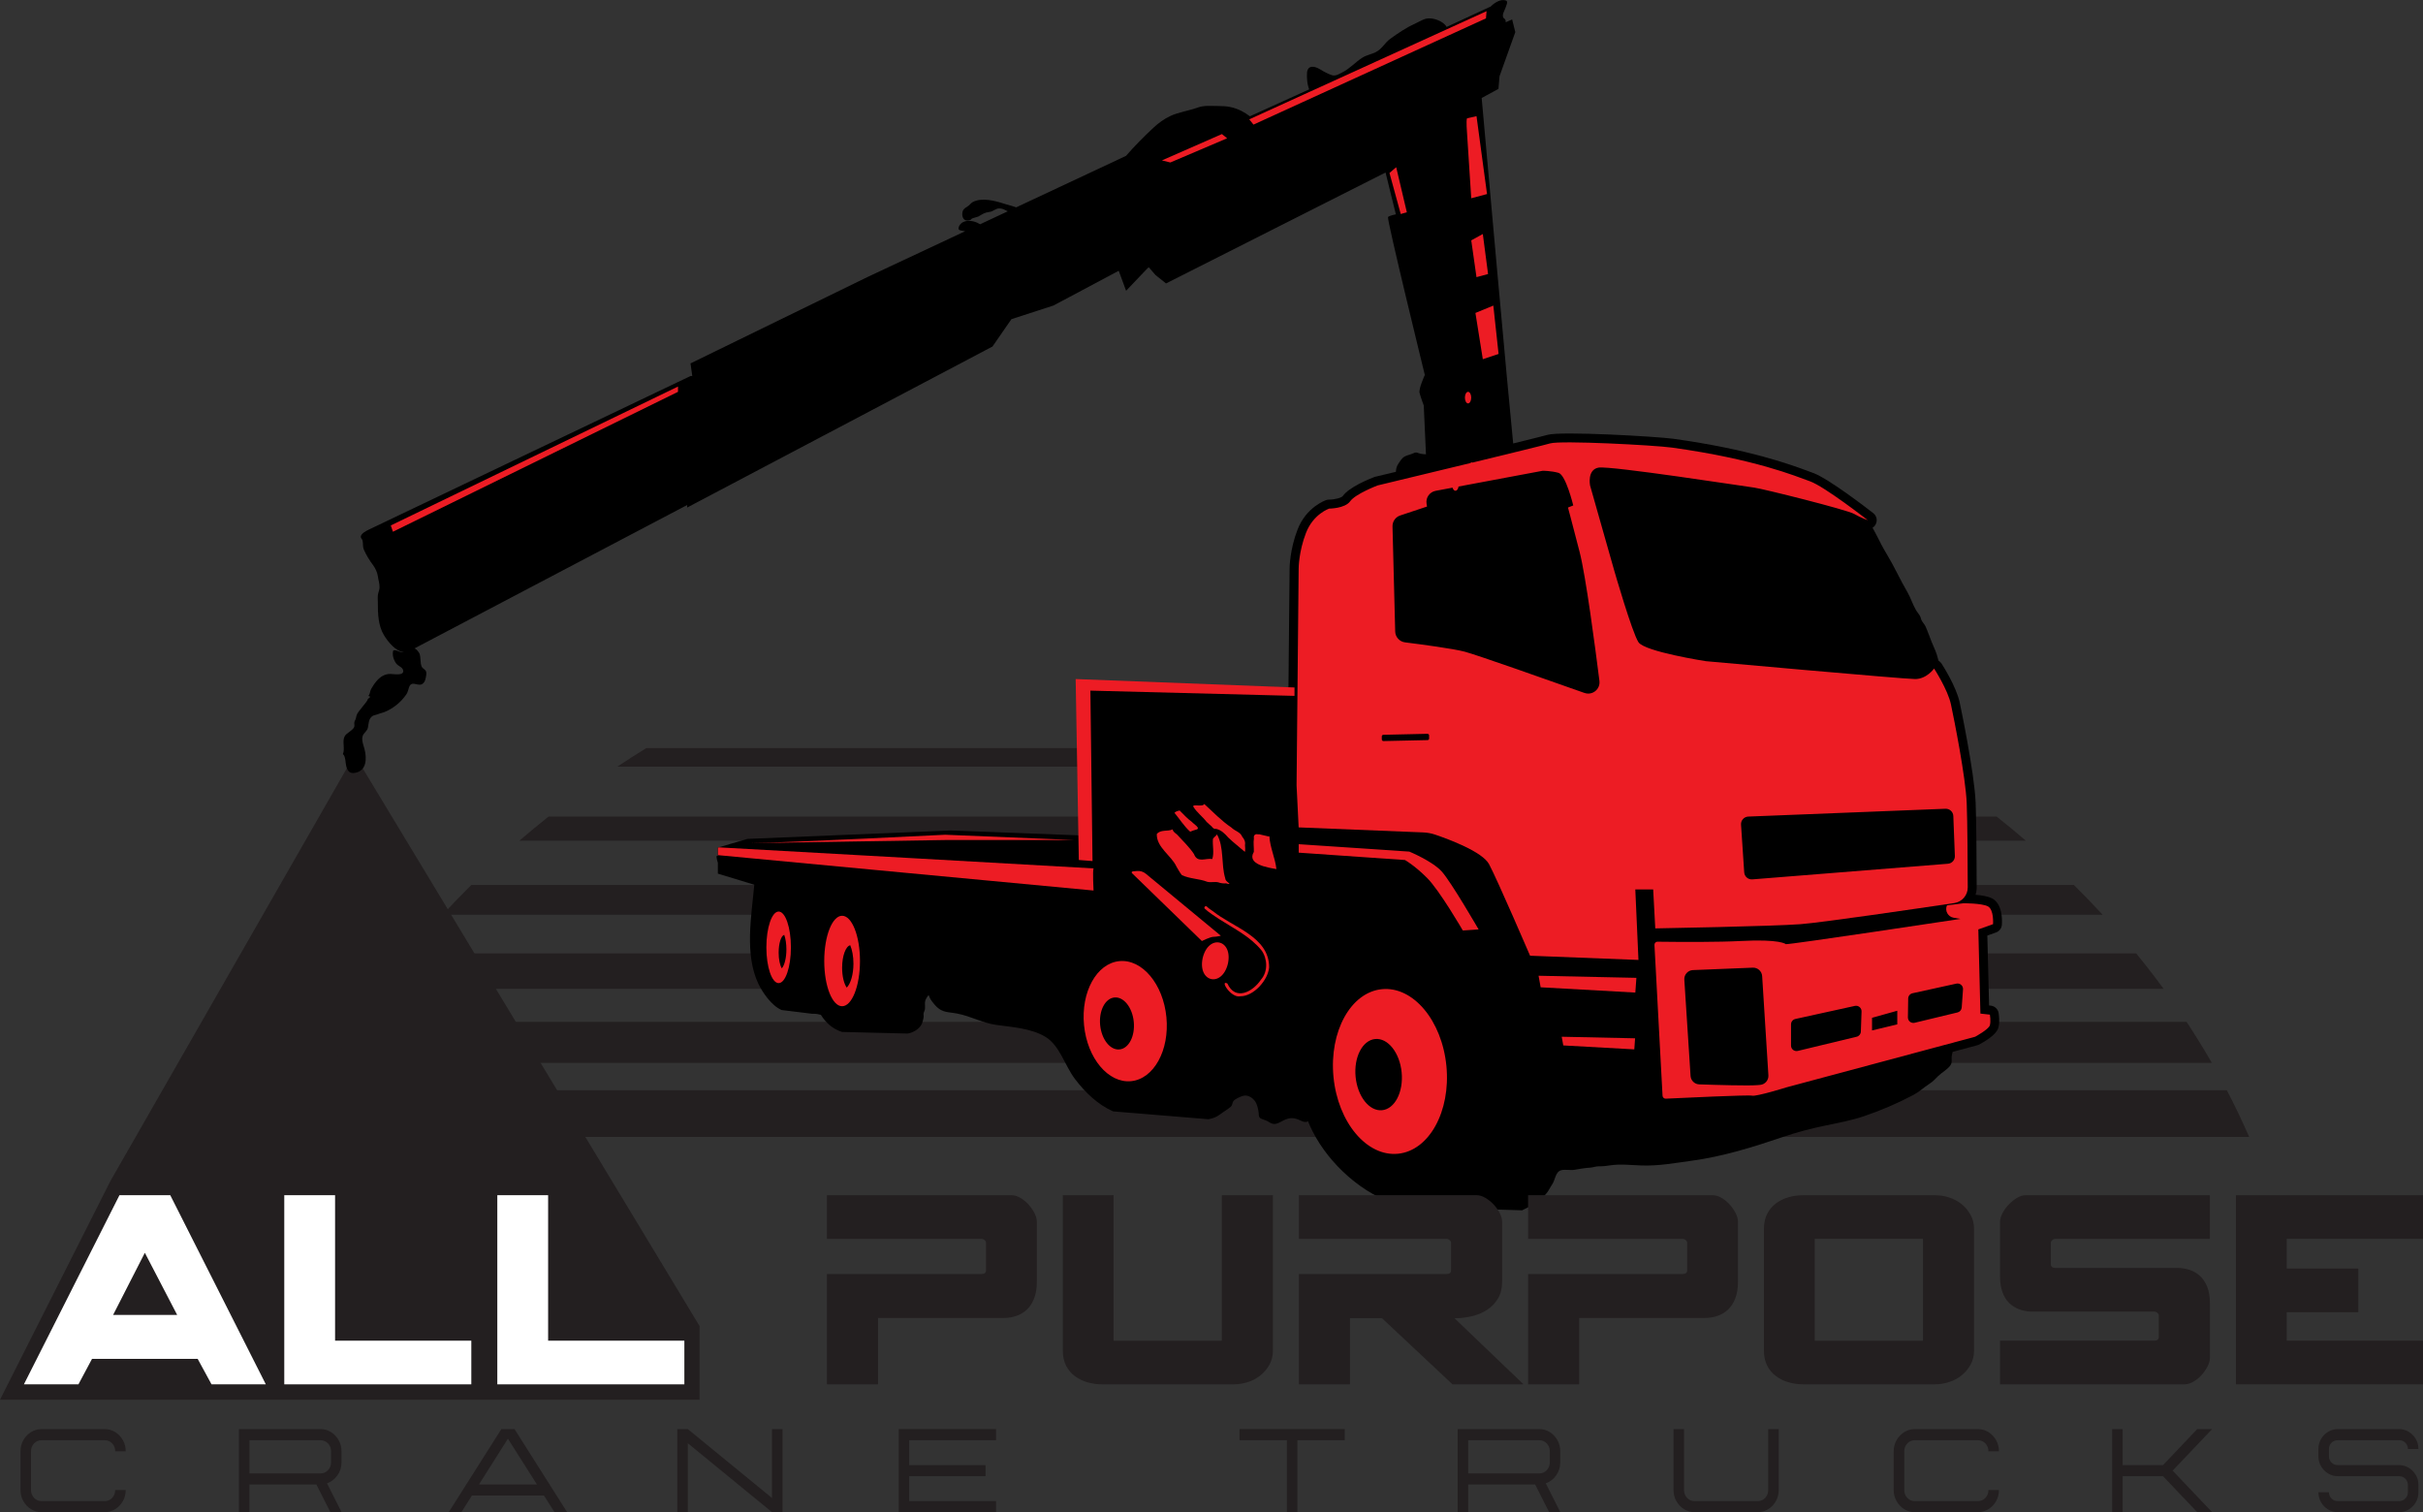 <?xml version="1.0" encoding="UTF-8"?>
<svg id="Layer_2" data-name="Layer 2" xmlns="http://www.w3.org/2000/svg" viewBox="0 0 799.77 499.11">
  <rect x="0" y="0" width="799.77" height="499.11" fill="#333333" stroke="none"/>
  <defs>
    <style>
      .cls-1 {
        fill: #fff;
      }

      .cls-2 {
        fill: #ed1c24;
      }

      .cls-3 {
        fill: #231f20;
      }
    </style>
  </defs>
  <g id="Layer_1-2" data-name="Layer 1">
    <g>
      <polygon class="cls-3" points="230.92 437.7 117.02 249.14 36.46 389.78 0 462 230.92 462 230.92 437.7"/>
      <g>
        <path class="cls-3" d="m668.69,277.49c-3.15-2.71-6.37-5.38-9.66-7.98H181.08c-3.29,2.61-6.5,5.27-9.66,7.98h497.27Z"/>
        <path class="cls-3" d="m203.75,253.05h432.61c-3.14-2.09-6.34-4.13-9.57-6.13H213.32c-3.24,2-6.43,4.04-9.57,6.13Z"/>
        <path class="cls-3" d="m694.03,301.93c-3.08-3.34-6.25-6.62-9.5-9.84H155.58c-3.25,3.22-6.42,6.5-9.5,9.84h547.95Z"/>
        <path class="cls-3" d="m730.07,350.81c-2.63-4.59-5.42-9.1-8.35-13.55H118.39c-2.93,4.44-5.72,8.96-8.35,13.55h620.03Z"/>
        <path class="cls-3" d="m742.39,375.25c-2.27-5.21-4.73-10.34-7.37-15.4H105.09c-2.64,5.06-5.09,10.19-7.37,15.4h644.67Z"/>
        <path class="cls-3" d="m714.15,326.37c-2.9-3.96-5.92-7.86-9.06-11.69H135.02c-3.13,3.83-6.15,7.73-9.06,11.69h588.19Z"/>
      </g>
      <g>
        <path class="cls-3" d="m34.55,499.11H13.71c-1.27,0-2.43-.33-3.48-.99-1.05-.66-1.89-1.55-2.52-2.65-.63-1.1-.94-2.32-.94-3.66v-12.79c0-1.35.31-2.58.94-3.68.63-1.1,1.47-1.99,2.52-2.65,1.05-.66,2.21-.99,3.48-.99h20.84c1.27,0,2.44.33,3.49.99,1.05.66,1.89,1.55,2.52,2.65.62,1.1.94,2.33.94,3.68h-3.47c0-1.03-.33-1.9-1-2.6-.67-.7-1.49-1.05-2.47-1.05H13.71c-.97,0-1.79.35-2.46,1.05-.67.7-1.01,1.57-1.01,2.6v12.79c0,1.02.34,1.88,1.01,2.59.67.71,1.49,1.06,2.46,1.06h20.84c.98,0,1.81-.35,2.47-1.06.67-.71,1-1.57,1-2.59h3.47c0,1.34-.31,2.56-.94,3.66-.62,1.1-1.46,1.99-2.52,2.65-1.05.66-2.22.99-3.49.99Z"/>
        <path class="cls-3" d="m112.74,499.11h-3.69l-4.62-9.14h-22.1v9.14h-3.47v-27.42h26.91c1.27,0,2.44.33,3.49.99,1.05.66,1.89,1.55,2.52,2.65.62,1.1.94,2.33.94,3.68v3.65c0,1.61-.45,3.04-1.34,4.29-.89,1.26-2.04,2.14-3.44,2.65l4.8,9.5Zm-6.96-12.79c.98,0,1.81-.35,2.48-1.06.67-.71,1.01-1.57,1.01-2.59v-3.65c0-1.03-.34-1.9-1.01-2.6-.67-.7-1.5-1.05-2.48-1.05h-23.44v10.96h23.44Z"/>
        <path class="cls-3" d="m187.19,499.11h-4.16l-3.49-5.49h-23.77l-3.47,5.49h-4.18l17.37-27.42h4.34l17.36,27.42Zm-9.96-9.14l-9.58-15.11-9.56,15.11h19.14Z"/>
        <path class="cls-3" d="m258.29,499.11h-3.47l-27.79-22.75v22.75h-3.47v-27.42h3.47l27.79,22.75v-22.75h3.47v27.42Z"/>
        <path class="cls-3" d="m328.77,499.11h-32.13v-27.42h32.13v3.67h-28.66v8.22h25.19v3.65h-25.19v8.22h28.66v3.65Z"/>
        <path class="cls-3" d="m428.24,499.11h-3.47v-23.75h-15.63v-3.67h34.73v3.67h-15.63v23.75Z"/>
        <path class="cls-3" d="m515.02,499.11h-3.69l-4.62-9.14h-22.1v9.14h-3.47v-27.42h26.91c1.27,0,2.44.33,3.49.99,1.05.66,1.89,1.55,2.52,2.65.62,1.1.94,2.33.94,3.68v3.65c0,1.61-.45,3.04-1.34,4.29-.89,1.26-2.04,2.14-3.44,2.65l4.8,9.5Zm-6.96-12.79c.98,0,1.81-.35,2.48-1.06.67-.71,1.01-1.57,1.01-2.59v-3.65c0-1.03-.34-1.9-1.01-2.6-.67-.7-1.5-1.05-2.48-1.05h-23.44v10.96h23.44Z"/>
        <path class="cls-3" d="m580.17,499.11h-20.84c-1.27,0-2.43-.33-3.48-.99-1.05-.66-1.89-1.55-2.52-2.65-.63-1.1-.94-2.32-.94-3.66v-20.12h3.47v20.12c0,1.02.33,1.88,1,2.59.67.71,1.49,1.06,2.47,1.06h20.84c.98,0,1.81-.35,2.47-1.06.67-.71,1-1.57,1-2.59v-20.12h3.47v20.12c0,1.34-.31,2.56-.94,3.66-.62,1.1-1.46,1.99-2.52,2.65-1.05.66-2.22.99-3.49.99Z"/>
        <path class="cls-3" d="m652.85,499.11h-20.84c-1.27,0-2.43-.33-3.48-.99-1.05-.66-1.89-1.55-2.52-2.65-.63-1.1-.95-2.32-.95-3.66v-12.79c0-1.35.32-2.58.95-3.68.63-1.1,1.47-1.99,2.52-2.65,1.05-.66,2.21-.99,3.48-.99h20.84c1.27,0,2.44.33,3.49.99,1.05.66,1.89,1.55,2.52,2.65.62,1.1.94,2.33.94,3.68h-3.47c0-1.03-.33-1.9-1-2.6-.67-.7-1.49-1.05-2.47-1.05h-20.84c-.97,0-1.79.35-2.46,1.05-.67.7-1.01,1.57-1.01,2.6v12.79c0,1.02.34,1.88,1.01,2.59.67.71,1.49,1.06,2.46,1.06h20.84c.98,0,1.81-.35,2.47-1.06.67-.71,1-1.57,1-2.59h3.47c0,1.34-.31,2.56-.94,3.66-.62,1.1-1.46,1.99-2.52,2.65-1.05.66-2.22.99-3.49.99Z"/>
        <path class="cls-3" d="m730.16,499.11h-4.91l-11.3-11.87h-13.32v11.87h-3.47v-27.42h3.47v11.89h13.32l11.3-11.89h4.91l-13.03,13.71,13.03,13.71Z"/>
        <path class="cls-3" d="m791.86,499.11h-20.21c-1.15,0-2.21-.29-3.19-.88-.98-.59-1.75-1.38-2.34-2.38-.58-1-.87-2.11-.87-3.32h3.47c0,.82.28,1.51.84,2.07.56.57,1.25.85,2.09.85h20.21c.84,0,1.53-.28,2.09-.85.56-.57.84-1.26.84-2.07v-2.37c0-.82-.28-1.51-.84-2.07-.56-.57-1.25-.85-2.09-.85h-20.21c-1.15,0-2.21-.3-3.19-.89-.98-.59-1.75-1.39-2.34-2.38-.58-.99-.87-2.1-.87-3.31v-2.39c0-1.21.29-2.31.87-3.31.58-.99,1.36-1.79,2.34-2.38.98-.59,2.04-.89,3.19-.89h20.21c1.16,0,2.23.3,3.2.89.97.59,1.74,1.39,2.33,2.38.58.99.87,2.1.87,3.31h-3.47c0-.8-.28-1.49-.84-2.06-.56-.57-1.25-.85-2.09-.85h-20.21c-.84,0-1.53.28-2.09.85-.56.57-.84,1.25-.84,2.06v2.39c0,.82.28,1.51.84,2.07.56.57,1.25.85,2.09.85h20.21c1.16,0,2.23.29,3.2.88.97.59,1.74,1.38,2.33,2.37s.87,2.1.87,3.33v2.37c0,1.21-.29,2.32-.87,3.32s-1.36,1.79-2.33,2.38c-.97.59-2.04.88-3.2.88Z"/>
      </g>
      <path d="m657.43,296.49c-1.33-.67-3.44-1-5.36-1.16.25-.78.39-1.6.38-2.45-.02-7.72-.09-21.6-.34-27.89-.41-10.21-5.22-32.92-5.27-33.14-1.14-5.33-5.77-12.49-5.97-12.8-.26-.4-.61-.73-1.01-.96-.07-.23-.14-.47-.2-.71-.4-1.81-1.3-3.65-2.02-5.37-.73-1.77-1.32-3.61-2.12-5.34-.34-.73-.94-1.25-1.29-1.97-.18-.38-.2-.76-.37-1.13-.37-.82-1-1.45-1.46-2.22-1.11-1.9-1.73-4.07-2.85-5.97-2.38-4.05-4.25-8.3-6.68-12.31-1.27-2.1-2.49-4.43-3.58-6.64-.38-.76-.79-1.51-1.21-2.24.42-.26.77-.63,1.02-1.1.68-1.27.35-2.84-.79-3.72-1.5-1.17-14.76-11.46-19.92-13.3-.45-.16-.96-.35-1.56-.57-5.79-2.15-19.34-7.18-44.52-10.68-5.31-.74-37.22-2.59-41.54-1.29-.87.26-5.21,1.34-11.31,2.84-1.73-16.91-8.73-95.27-10.4-114.03l5.54-3,.35-4.17,5.21-14.58-1.04-4.17-2.13.93c.01-.24,0-.46-.06-.67-.17-.57-.54-.48-.75-.93-.46-1.01.48-2.3.86-3.48.4-1.25.96-2.11-.68-2.24-1.61-.13-3.39,1.16-4.46,2.23,0,0-.02.02-.03.03l-.05-.04-14.33,6.64c-1.08-2-4.74-3.27-6.91-2.7-1.14.3-2.55,1.2-3.7,1.71-2.76,1.22-5.52,3.13-7.97,4.89-1.91,1.38-2.69,3.38-4.9,4.46-1.32.65-2.96.93-4.29,1.76-2.36,1.48-4.18,3.66-6.66,4.88-.95.47-2.1,1.23-3.18.99-.75-.17-2.18-.85-2.9-1.25-1.14-.64-3.13-2.17-4.66-1.38-1.2.62-.92,2.69-.89,3.83.03,1.14.29,2.3.69,3.42l-19.57,8.89c-.83-.66-1.74-1.25-2.73-1.75-2.58-1.3-4.82-1.67-7.66-1.65-2.33.01-4.63-.3-6.84.51-2.88,1.06-6.31,1.51-9.06,2.8-1.99.94-3.85,2.28-5.47,3.79-3.14,2.93-6.26,6.05-9.12,9.35l-36.26,17c-1.25-.49-2.64-.77-3.79-1.15-3-.99-7.55-2.23-10.58-.58-.57.31-1.01,1.02-1.64,1.4-.54.33-1.28.76-1.55,1.39-.43,1.01-.31,2.66.76,3.16.51.24,1.26.07,1.76-.07.17-.3.43-.49.77-.59.59-.17,1.18-.35,1.77-.53,1.53-.85,1.98-1.33,3.72-1.53,1.27-.15,1.92-1.18,3.32-1.15,1.02.02,1.78.5,2.69.95l-9.14,4.28c-.62-.38-1.26-.71-2.14-.93-1.69-.42-4.03-.3-4.85,1.71-.57,1.4.72,1.23,1.81,1.48.08.02.15.03.23.05l-32.29,15.14-58.34,28.47.58,4.15-.58.02-106.22,50.71c-.75.36-2.41,1.22-2.58,2.14-.14.73.42.9.55,1.44.24,1.05-.02,1.95.44,3.02.73,1.7,1.86,3.57,2.95,4.99.82,1.07,1.51,2.59,1.67,3.86.16,1.32.59,2.25.54,3.62-.03.84-.24,1.19-.44,1.94-.25.97-.12,1.99-.12,2.99,0,3.64.08,7.69,2.07,10.9,1.27,2.06,3.73,5.23,6.54,5.56-.26.03-.53.03-.84-.02-.81-.12-1.91-.94-2.7-.54-.38,1.5.12,3.09,1.03,4.31.66.88,2.13,1.16,2.28,2.3.23,1.8-2.97,1.13-4.21,1.11-1.89-.03-3.33.91-4.58,2.34-.67.76-1.31,1.77-1.81,2.65-.36.63-.4,1.88-.9,2.24.23.14.46.24.68.29-.26.24-.55.51-.87.79-.14.69-1.11,1.63-1.53,2.23-.47.68-1.04,1.27-1.52,1.93-.67.92-.69,1.32-.95,2.37-.13.51-.36.52-.45,1.22-.07.55.18,1.05-.1,1.57-.63,1.19-2.48,1.81-3.11,2.99-.86,1.62.21,4.17-.57,5.84.92.59.84,3.02,1.12,4.04.51,1.82,1.31,2.47,3.1,2.1,3.64-.77,3.71-4.7,2.91-7.84-.32-1.27-1.04-2.84-.6-4.27.31-.99,1.49-1.62,1.72-2.72.33-1.52.17-3,1.62-3.94.24-.15,1.27-.36,1.65-.53.67-.3,1.43-.42,2.12-.69,2.95-1.15,5.56-3.3,7.35-5.93.98-1.44.5-3.84,2.76-3.39,1.29.26,2.32.67,3.2-.76.33-.54.68-2.35.6-2.96-.16-1.11-1.13-1.19-1.49-1.91-.62-1.28-.28-3-.75-4.31-.19-.52-1-1.54-1.52-1.72-.06-.02-.12-.04-.17-.05l90.06-47.36-.07.87,100.81-53.16,6.25-9.03,13.89-4.51,21.53-11.46,2.43,6.6,6.94-7.29s.2-.18.54-.47c1,1.19,2.23,2.56,2.23,2.56l3.47,2.78,72.46-36.62,3.4,13.8c-1.46.33-2.5.66-2.59.94-.35,1.04,12.15,52.09,12.15,52.09,0,0-2.08,4.51-1.74,5.9s1.39,4.17,1.39,4.17l.73,16.11c-.58-.04-1.16-.04-1.8-.19-1.14-.27-1.27-.68-2.49-.1-.88.41-1.91.58-2.73,1.02-.97.53-1.57,1.61-2.16,2.5-.5.75-.72,1.63-.74,2.55-2.43.59-4.72,1.14-6.79,1.63-.12.03-.24.07-.36.11-1.91.73-8.29,3.32-10.38,6.25-.42.59-2.68,1.18-4.54,1.19-.32,0-.63.05-.93.15-.27.09-6.56,2.26-9.46,9.72-2.6,6.69-2.63,12.63-2.63,12.85l-.38,39.27-66.89-1.41c-.08-.02-.17-.02-.25,0-.75.12-.69.62-.95,1.21-.45,1.03-.72,1.61-.74,2.76-.03,2.12.05,4.23-.06,6.35-.49,8.91-1.05,17.66-.39,26.59.28,3.79.85,7.52,1.42,11.26l-.03,2.11-43.71-1.65-67.02,2.78-9.72,2.87v2.64c-.16.07-.33.14-.48.23.09.83.26,1.53.48,2.13v3.59l12.02,3.66c-.9,10.14-3.29,22.96,1.36,32.72,1.24,2.59,4.26,7.2,7.68,8.64l10.04,1.23c.21,0,.42,0,.63,0,.91,0,1.46.18,2.28.36,1.61,2.6,3.87,4.65,6.98,5.64l21.61.53c.48-.08.96-.19,1.41-.37,1.35-.52,2.8-1.59,3.38-2.98.21-.51.4-1.39.51-1.94.09-.45-.07-.95.01-1.42.07-.41.31-.7.4-1.12.25-1.3-.27-2.4.41-3.65.25-.47.53-.88.85-1.23.24.7.58,1.39,1.07,2.05,2.97,4.03,4.63,3.36,8.38,4.07,4.44.84,8.3,3.1,12.88,3.74,5.31.74,11.38,1.09,16.11,3.87,4.86,2.86,6.48,9.55,9.87,13.99,3.39,4.45,7.46,8.4,12.58,10.68l31.49,2.59c1.36-.28,2.52-.61,3.8-1.59,1.1-.84,2.52-1.64,3.53-2.52.63-.55.44-1.19.85-1.83.44-.69,2.36-1.54,3.22-1.78,1.83-.52,3.74,1,4.4,2.57.41.99.64,1.99.76,3.05.08.67-.07,1.13.4,1.62.44.46,1.85.75,2.45,1.09.65.36,1.34.9,2.14.95,1.19.07,2.2-.7,3.21-1.18,1.72-.83,2.98-.99,4.77-.32,1.1.41,1.98,1.12,3.12.73.05-.07.1-.14.15-.21.48,1.19,1.02,2.38,1.62,3.55,5.49,10.71,16.49,20.82,28.54,24.24.17.15.33.31.47.48l40.09,1.21c.18-.09.35-.17.53-.27,1.6-.86,3.31-1.47,4.69-2.7.97-.86,2.19-1.79,2.97-2.81.65-.85,1.1-1.88,1.72-2.77,1.04-1.49,1.04-4.2,3.03-4.69,1.36-.33,2.93.11,4.32-.13,1.8-.31,3.39-.6,5.2-.71,1.02-.06,1.82-.46,2.88-.44,1.28.02,2.42-.11,3.66-.31,3.29-.52,6.96-.1,10.25.03,5.69.22,11-.79,16.63-1.55,10.41-1.4,20.44-4.54,30.36-7.91,4.61-1.57,9.35-2.8,14.12-3.77,4.12-.84,8.51-1.69,12.5-3.04,5.63-1.91,11.05-4.23,16.29-7.01,1.95-1.04,3.41-2.45,5.25-3.65,1.29-.84,1.89-1.56,2.95-2.61,1.22-1.2,3.07-2.14,4.02-3.52.52-.75.4-1.38.39-2.34-.01-.77.19-1.41.33-2.09l8.17-2.19c.22-.06.43-.14.64-.25,5.66-3.05,6.16-5.05,6.33-5.7.47-1.89.12-4.22.05-4.67-.22-1.3-1.27-2.3-2.59-2.45l-.56-.06-.58-23.07,2.85-1.02c1.1-.39,1.87-1.4,1.95-2.57.11-1.6.21-6.97-3.36-8.75Z"/>
      <g>
        <path class="cls-2" d="m360.95,286.63s-122.58-6.94-123.62-6.94c-.12,0-.24.04-.35.09v2.47l123.97,11.68s-.35-6.6,0-7.29Z"/>
        <path class="cls-2" d="m456.15,326.49c-10.29,1-17.45,13.97-16,28.97,1.46,15,10.98,26.35,21.27,25.35,10.29-1,17.45-13.97,16-28.97-1.46-15-10.98-26.35-21.27-25.35Zm.04,39.95c-4.2.41-8.11-4.52-8.74-11.01-.63-6.49,2.26-12.08,6.46-12.49,4.2-.41,8.11,4.52,8.74,11.01.63,6.49-2.26,12.08-6.46,12.49Z"/>
        <path class="cls-2" d="m369.48,317.23c-7.51.73-12.73,10.19-11.67,21.13,1.06,10.94,8.01,19.22,15.52,18.5,7.51-.73,12.73-10.19,11.67-21.13-1.06-10.94-8.01-19.22-15.52-18.5Zm.03,29.15c-3.06.3-5.92-3.3-6.38-8.04-.46-4.74,1.65-8.82,4.72-9.11,3.06-.3,5.92,3.3,6.38,8.04.46,4.74-1.65,8.82-4.72,9.11Z"/>
        <path class="cls-2" d="m465.13,281.08l-36.46-2.43v2.78l35.07,2.43s3.13,1.74,7.29,5.9c4.17,4.17,11.81,17.36,11.81,17.36l5.21-.35s-9.03-15.63-12.15-19.1-10.76-6.6-10.76-6.6Z"/>
        <path class="cls-2" d="m277.96,302.26c-3.26,0-5.9,6.69-5.9,14.93s2.64,14.93,5.9,14.93,5.9-6.69,5.9-14.93-2.64-14.93-5.9-14.93Zm3.74,15.79c0,3.56-.91,6.61-2.21,7.92-.91-1.27-1.53-3.73-1.53-6.55,0-3.89,1.18-7.09,2.68-7.44.65,1.55,1.06,3.7,1.06,6.07Z"/>
        <path class="cls-2" d="m257.01,300.87c-2.24,0-4.05,5.29-4.05,11.81s1.81,11.81,4.05,11.81,4.05-5.29,4.05-11.81-1.81-11.81-4.05-11.81Zm2.56,12.49c0,2.81-.62,5.23-1.51,6.26-.63-1.01-1.05-2.95-1.05-5.18,0-3.08.81-5.61,1.84-5.88.45,1.23.72,2.93.72,4.8Z"/>
        <path class="cls-2" d="m508.53,325.87l31.25,1.74.35-4.86s-31.95-.69-32.29-.69l.69,3.82Z"/>
        <path class="cls-2" d="m516,345.06l23.44,1.3.26-3.65s-23.96-.52-24.22-.52l.52,2.86Z"/>
        <polygon class="cls-2" points="356.09 283.85 360.61 284.2 359.91 227.95 427.28 229.68 427.28 226.91 355.05 224.13 356.09 283.85"/>
        <path class="cls-2" d="m354.7,277.26l-42.71-1.74s-50.22,2.51-64.24,2.78l64.24-1.04h42.71Z"/>
        <path class="cls-2" d="m402.97,308.86l-24.77-20.48c-.82-.67-1.86-1-2.92-.9-.33.12-2.23-.11-1.63.73l23.06,22.39s2.78-1.39,3.82-1.39,2.43-.35,2.43-.35Z"/>
        <path class="cls-2" d="m396.98,316.17c-1.74,8.04,6.36,9.91,8.32,1.92,1.74-8.04-6.36-9.91-8.32-1.92Z"/>
        <path class="cls-2" d="m393.4,271.28c-1.51-1.09-2.72-2.48-4.04-3.77-.3.16-.91.06-1.71.75,1.66,2.02,3.11,4.32,5.04,6.12.3.19.2.12.49,0,.55-.22,1.06-.41,1.62-.54,1.77-.42-.93-1.92-1.39-2.57Z"/>
        <path class="cls-2" d="m410.01,276.15c-.61-1.58-2.41-1.84-3.51-2.98-3.34-2.22-6.09-5.17-9.01-7.81-.47,1.14-4.14-.15-3.58.95,1.16,1.87,3.01,3.2,4.35,4.95.52.56,1.15,1,1.69,1.52.39.54.77.92,1.48.8,1.66.38,2.86,1.58,3.96,2.84,1.74,1.69,3.72,3.17,5.51,4.75.23-.64.04-1.58.04-2.24.19-1.11-.23-1.96-.93-2.78Z"/>
        <path class="cls-2" d="m387.06,273.75c-1.63.77-4-.04-5.24,1.55-.08,4.44,4.79,7.03,6.52,10.77.53.94,1.08,1.92,1.75,2.76,2.63,1.28,5.7,1.15,8.43,2.23,1.19.28,2.43-.11,3.6.16.84.33,1.69.39,2.59.35.39.04.75.33,1.13.17-.48-.61-1.34-.89-1.43-1.87-1.4-4.62-.32-10.22-2.71-14.46-.33.53-1.05.94-1.34,1.47-.21,2.12.47,4.56-.22,6.65-2.16-.39-4.9,1.42-6.03-1.62-1.56-2.38-3.68-4.34-5.58-6.44-.38-.36-1.37-.91-1.46-1.7Z"/>
        <path class="cls-2" d="m418.78,276.1l-3.33-.78s-.05.08-.08.11c-.95-.33-1.71.2-1.48,1.27-.25,1.51.03,3.01-.03,4.48-2.45,4.15,4.71,5.19,7.45,5.67-.39-3.64-2.15-7.19-2.32-10.88-.04.08-.12.12-.21.12Z"/>
        <path class="cls-2" d="m400.26,300.7c-.65-.46-1.34-.89-1.88-1.45-.44-.48-1.15.24-.71.68,1.47,1.36,3,2.22,4.68,3.39,4.91,3.17,10.33,5.77,14.07,10.4,1.86,2.56,2.23,6.86-.21,9.63-2.61,3.95-8.41,7.18-11.09,1.26-2.66-1.36,1.19,4.92,4.27,4.23,4.45.02,9.16-5.36,9.51-9.52.09-10.18-12.06-13.25-18.63-18.63Z"/>
        <path class="cls-2" d="m656.11,299.13c-2.08-1.04-8.01-1-8.01-1l-5.46.69s-.02.04-.02.06c-.73,1.73.34,3.69,2.19,4.02l2.28.4s-56.63,8.57-57.64,8.33c0,0-1.74-1.74-14.93-1.04-7.31.38-18.76.34-27.54.23h0c-.53.07-.91.53-.89,1.06l2.67,49.79c.03.56.5.98,1.06.96,5.03-.24,27.28-1.3,28.51-.99,1.39.35,11.46-2.78,11.46-2.78l62.16-16.67s4.51-2.43,4.86-3.82,0-3.47,0-3.47l-3.13-.35-.69-27.78,4.86-1.74s.35-4.86-1.74-5.9Zm-75.12,58.95l-.93.08c-2.9.26-13.99-.07-19.18-.25-1.53-.05-2.77-1.26-2.87-2.79l-2.06-31.76c-.11-1.67,1.18-3.11,2.86-3.17l19.73-.8c1.62-.07,3,1.18,3.1,2.79l2.06,32.74c.1,1.61-1.1,3.01-2.71,3.16Zm33.23-17.59c-.03.81-.59,1.51-1.39,1.7l-19.43,4.68c-1.14.27-2.23-.59-2.23-1.76v-7.01c0-.85.59-1.59,1.42-1.77l19.66-4.32c1.15-.25,2.24.65,2.2,1.83-.07,2.14-.15,4.42-.23,6.65Zm12.02-2.38l-8.33,2v-4.17l8.33-2.33v4.5Zm21.7-11.56l-.43,5.99c-.06.79-.62,1.45-1.38,1.63l-14.15,3.41c-1.15.28-2.25-.6-2.23-1.79l.09-6.21c.01-.84.6-1.56,1.42-1.74l14.49-3.18c1.18-.26,2.28.69,2.19,1.9Z"/>
        <path class="cls-2" d="m546.38,306.43s38.89-.69,47.92-1.39c7.31-.56,38.95-5.22,50.75-6.97,2.57-.38,4.46-2.58,4.45-5.18-.02-7.29-.09-21.48-.34-27.78-.35-8.68-4.17-27.78-5.21-32.64s-5.56-11.81-5.56-11.81c0,0-2.43,3.47-6.25,3.47s-69.1-5.9-69.1-5.9c0,0-20.14-3.13-22.22-6.25s-7.99-23.61-7.99-23.61l-7.99-28.13s-1.04-5.21,2.78-5.9,48.61,6.25,51.39,6.6,30.56,7.29,32.99,8.68,4.51,2.08,4.51,2.08c0,0-14.24-11.11-19.1-12.85s-18.06-7.29-45.49-11.11c-5.89-.82-36.81-2.43-40.28-1.39-1.56.47-13.24,3.33-25.62,6.33-.08-.05-.16-.08-.25-.08-.16,0-.31.09-.44.24-14.94,3.62-30.64,7.39-30.64,7.39,0,0-7.29,2.78-9.03,5.21s-6.94,2.43-6.94,2.43c0,0-5.21,1.74-7.64,7.99-2.43,6.25-2.43,11.81-2.43,11.81l-.69,71.53.69,13.89,41.11,1.66c1.35.05,2.68.3,3.95.73,4.58,1.56,15.6,5.66,17.79,9.76,2.78,5.21,13.54,30.21,13.54,30.21l35.77,1.39-1.04-23.27h5.9l.69,12.85Zm30.69-36.91l65.08-2.58c1.38-.05,2.54,1.02,2.59,2.4l.51,13.17c.05,1.34-.96,2.48-2.3,2.58l-64.54,5.16c-1.39.11-2.6-.93-2.69-2.32l-1.05-15.75c-.09-1.4.99-2.6,2.39-2.66Zm-105.35-25.78c0,.3-.24.54-.53.54l-14.54.32c-.31,0-.56-.24-.56-.54v-.99c0-.3.24-.54.53-.54,2.43-.05,12.11-.27,14.54-.33.31,0,.55.24.55.54v.99Zm51.28-15.02c-11.21-3.98-35.49-12.55-39.48-13.61-3.83-1.02-14.41-2.42-19.75-3.09-1.82-.23-3.21-1.76-3.25-3.59l-.89-34.67c-.04-1.63.99-3.11,2.54-3.62l8.85-2.95-.15-.96c-.31-1.98,1.02-3.85,2.99-4.22l5.59-1.05c.16.6.52,1.02.95,1.02.5,0,.92-.59,1.02-1.39l27.8-5.21s2.78,0,5.21.69,4.86,10.76,4.86,10.76l-1.74.69s1.04,3.82,3.82,14.58c2.09,8.1,5.16,31.53,6.56,42.64.34,2.75-2.32,4.89-4.93,3.97Z"/>
        <path class="cls-2" d="m484.23,39.05c-.35.69,0,4.86,0,4.86l1.39,21.53,5.21-1.39-3.47-25.7-3.13.69Z"/>
        <polygon class="cls-2" points="485.62 79.33 487.35 91.48 491.17 90.44 489.44 77.24 485.62 79.33"/>
        <polygon class="cls-2" points="489.44 118.56 494.64 116.83 492.91 100.86 487 103.29 489.44 118.56"/>
        <ellipse class="cls-2" cx="484.57" cy="131.24" rx="1.04" ry="1.91"/>
        <polygon class="cls-2" points="129.69 175.51 223.79 129.33 223.79 127.59 128.99 173.43 129.69 175.51"/>
        <polygon class="cls-2" points="490.48 6.06 490.67 3.69 412.35 39.39 413.74 41.13 490.48 6.06"/>
        <polygon class="cls-2" points="405.05 45.64 403.32 44.25 383.52 52.94 386.3 53.63 405.05 45.64"/>
        <polygon class="cls-2" points="462.35 70.64 464.36 70.06 460.85 55.19 458.63 57.09 462.35 70.64"/>
      </g>
      <path class="cls-1" d="m87.73,456.92h-17.91l-4.57-8.4H30.37l-4.48,8.4H7.89l31.54-62.43h16.77l31.54,62.43Zm-29.25-22.91l-10.67-20.51-10.48,20.51h21.15Z"/>
      <path class="cls-1" d="m93.83,394.49h16.77v48.02h44.97v14.41h-61.74v-62.43Z"/>
      <path class="cls-1" d="m164.15,394.49h16.77v48.02h44.97v14.41h-61.74v-62.43Z"/>
      <path class="cls-3" d="m272.96,420.5h50.98c1.02,0,1.52-.4,1.52-1.2v-9.2c0-.27-.16-.53-.48-.8-.32-.27-.67-.4-1.05-.4h-50.98v-14.41h60.89c.95,0,1.92.28,2.91.85.98.57,1.87,1.28,2.67,2.15.79.87,1.46,1.82,2,2.85.54,1.03.81,2.02.81,2.95v19.81c0,2.14-.3,3.97-.91,5.5-.6,1.54-1.41,2.77-2.43,3.7-1.02.93-2.18,1.62-3.48,2.05-1.3.43-2.62.65-3.95.65h-41.64v21.91h-16.86v-36.42Z"/>
      <path class="cls-3" d="m350.8,394.49h16.77v48.02h35.73v-48.02h16.86v51.22c0,1.8-.4,3.4-1.19,4.8-.8,1.4-1.81,2.59-3.05,3.55-1.24.97-2.62,1.69-4.14,2.15-1.52.47-3.05.7-4.57.7h-43.45c-1.65,0-3.24-.22-4.76-.65-1.52-.43-2.91-1.1-4.14-2-1.24-.9-2.22-2.05-2.95-3.45-.73-1.4-1.1-3.1-1.1-5.1v-51.22Z"/>
      <path class="cls-3" d="m428.74,456.92v-36.42h48.69c1.02,0,1.52-.4,1.52-1.2v-9.2c0-.27-.16-.53-.48-.8-.32-.27-.67-.4-1.05-.4h-48.69v-14.41h58.69c.89,0,1.83.28,2.81.85.98.57,1.89,1.28,2.72,2.15.82.87,1.51,1.82,2.05,2.85.54,1.03.81,2.02.81,2.95v19.81c0,2.14-.46,3.97-1.38,5.5-.92,1.54-2.13,2.79-3.62,3.75-1.49.97-3.18,1.67-5.05,2.1-1.87.43-3.76.65-5.67.65l22.77,21.81h-23.44l-23.25-21.81h-10.58v21.81h-16.86Z"/>
      <path class="cls-3" d="m504.39,420.5h50.98c1.02,0,1.52-.4,1.52-1.2v-9.2c0-.27-.16-.53-.48-.8-.32-.27-.67-.4-1.05-.4h-50.98v-14.41h60.89c.95,0,1.92.28,2.91.85.98.57,1.87,1.28,2.67,2.15.79.87,1.46,1.82,2,2.85.54,1.03.81,2.02.81,2.95v19.81c0,2.14-.3,3.97-.91,5.5-.6,1.54-1.41,2.77-2.43,3.7-1.02.93-2.18,1.62-3.48,2.05-1.3.43-2.62.65-3.95.65h-41.64v21.91h-16.86v-36.42Z"/>
      <path class="cls-3" d="m583.33,400.59c.73-1.4,1.72-2.55,2.95-3.45,1.24-.9,2.62-1.57,4.14-2,1.52-.43,3.11-.65,4.76-.65h43.45c1.52,0,3.05.23,4.57.7,1.52.47,2.91,1.18,4.14,2.15,1.24.97,2.25,2.15,3.05,3.55.79,1.4,1.19,3,1.19,4.8v40.02c0,1.8-.4,3.4-1.19,4.8-.8,1.4-1.81,2.59-3.05,3.55-1.24.97-2.62,1.69-4.14,2.15-1.52.47-3.05.7-4.57.7h-43.45c-1.65,0-3.24-.22-4.76-.65-1.52-.43-2.91-1.1-4.14-2-1.24-.9-2.22-2.05-2.95-3.45-.73-1.4-1.1-3.1-1.1-5.1v-40.02c0-2,.36-3.7,1.1-5.1Zm51.4,8.3h-35.73v33.62h35.73v-33.62Z"/>
      <path class="cls-3" d="m729.45,408.9h-50.98c-.38,0-.73.13-1.05.4-.32.27-.48.53-.48.8v7.2c0,.8.51,1.2,1.52,1.2h40.21c1.33,0,2.65.2,3.95.6,1.3.4,2.46,1.07,3.48,2,1.02.93,1.83,2.14,2.43,3.6.6,1.47.91,3.3.91,5.5v17.91c0,.93-.27,1.92-.81,2.95-.54,1.03-1.21,1.99-2,2.85-.8.87-1.68,1.59-2.67,2.15-.99.57-1.95.85-2.91.85h-60.89v-14.41h50.88c1.02,0,1.52-.4,1.52-1.2v-7.2c0-.27-.16-.53-.48-.8-.32-.27-.67-.4-1.05-.4h-40.97c-1.27-.07-2.51-.33-3.72-.8-1.21-.47-2.27-1.15-3.19-2.05-.92-.9-1.65-2.08-2.19-3.55-.54-1.47-.81-3.23-.81-5.3v-17.81c0-.93.27-1.92.81-2.95.54-1.03,1.24-2,2.1-2.9.86-.9,1.78-1.63,2.76-2.2.98-.57,1.92-.85,2.81-.85h60.79v14.41Z"/>
      <path class="cls-3" d="m738.02,394.49h61.74v14.41h-44.97v9.8h23.63v14.41h-23.63v9.4h44.97v14.41h-61.74v-62.43Z"/>
    </g>
  </g>
</svg>